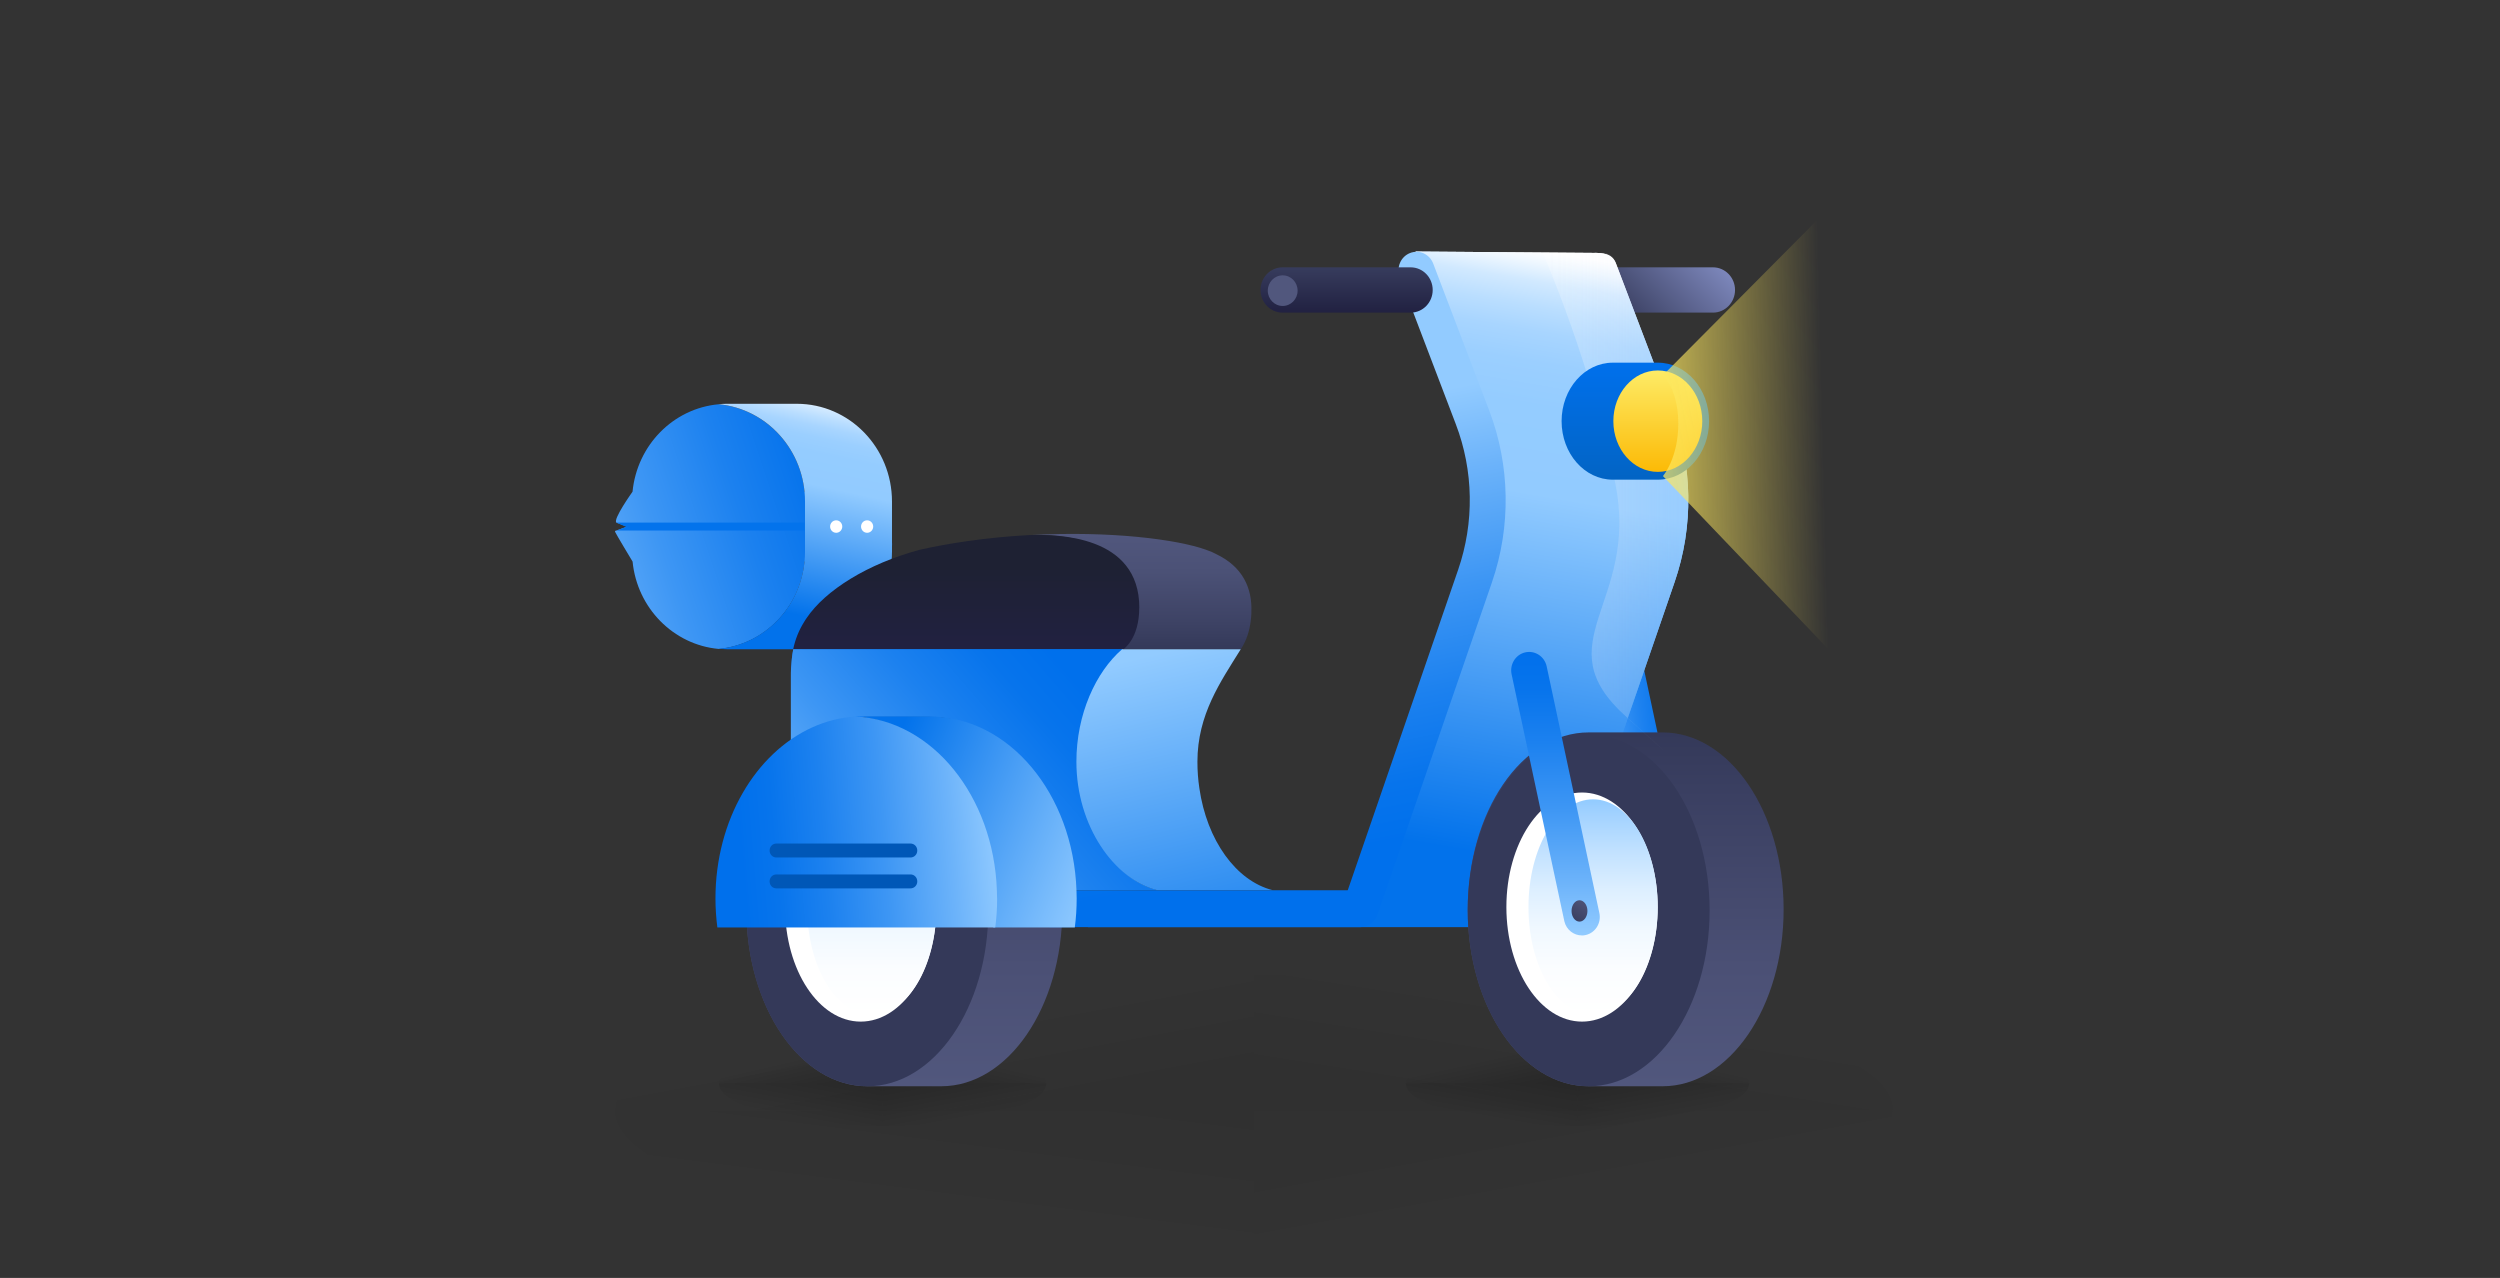 <svg width="313" height="160" viewBox="0 0 313 160" fill="none" xmlns="http://www.w3.org/2000/svg">
<rect x="0" y="0" width="313" height="160" fill="#333333" stroke="none"/>
<g clip-path="url(#clip0_8522_11003)">
<path opacity="0.05" d="M77.004 138.997H157V157C112.609 156.729 77.004 148.764 77.004 138.997Z" fill="url(#paint0_linear_8522_11003)"/>
<path opacity="0.05" d="M157 122.008V139.005H77C77 129.617 111.815 122 154.764 122C155.511 122 156.257 122 157 122V122.008Z" fill="url(#paint1_linear_8522_11003)"/>
<path opacity="0.05" d="M157 139.005H237C237 129.617 202.185 122 159.236 122C158.489 122 157.743 122 157 122V139.005Z" fill="url(#paint2_linear_8522_11003)"/>
<g opacity="0.05">
<path d="M236.992 138.997H156.996V157C201.387 156.729 236.992 148.764 236.992 138.997Z" fill="url(#paint3_linear_8522_11003)" style="mix-blend-mode:multiply"/>
</g>
<path opacity="0.2" d="M110.5 131.002V135.615H90C90 133.067 98.921 131 109.927 131C110.118 131 110.31 131 110.5 131V131.002Z" fill="url(#paint4_linear_8522_11003)"/>
<path opacity="0.2" d="M110.5 131.002V135.615H131C131 133.067 122.079 131 111.073 131C110.882 131 110.69 131 110.5 131V131.002Z" fill="url(#paint5_linear_8522_11003)"/>
<path opacity="0.2" d="M90 135.615H110.5V141C99.124 140.919 90 138.537 90 135.615Z" fill="url(#paint6_linear_8522_11003)"/>
<path opacity="0.2" d="M131 135.615H110.5V141C121.876 140.919 131 138.537 131 135.615Z" fill="url(#paint7_linear_8522_11003)"/>
<path opacity="0.2" d="M197.5 131.002V135.615H176C176 133.067 185.357 131 196.899 131C197.1 131 197.3 131 197.5 131V131.002Z" fill="url(#paint8_linear_8522_11003)"/>
<path opacity="0.2" d="M197.5 131.002V135.615H219C219 133.067 209.643 131 198.101 131C197.9 131 197.7 131 197.5 131V131.002Z" fill="url(#paint9_linear_8522_11003)"/>
<path opacity="0.2" d="M176 135.615H197.5V141C185.569 140.919 176 138.537 176 135.615Z" fill="url(#paint10_linear_8522_11003)"/>
<path opacity="0.2" d="M219 135.615H197.5V141C209.431 140.919 219 138.537 219 135.615Z" fill="url(#paint11_linear_8522_11003)"/>
<path d="M117.843 91.697H108.609C100.236 91.697 93.449 101.619 93.449 113.848C93.449 126.078 100.236 136 108.609 136H117.843C126.215 136 133.002 126.078 133.002 113.848C133.002 101.619 126.215 91.697 117.843 91.697Z" fill="url(#paint12_linear_8522_11003)"/>
<path d="M108.593 136C116.956 136 123.736 126.146 123.736 113.99C123.736 101.835 116.956 91.981 108.593 91.981C100.229 91.981 93.449 101.835 93.449 113.99C93.449 126.146 100.229 136 108.593 136Z" fill="#343959"/>
<ellipse cx="107.762" cy="113.564" rx="9.473" ry="14.342" fill="url(#paint13_linear_8522_11003)"/>
<ellipse cx="109.147" cy="113.564" rx="8.09" ry="13.49" fill="url(#paint14_linear_8522_11003)"/>
<path d="M109.556 65.931C110.145 65.931 110.675 65.681 111.065 65.288C111.448 64.895 111.684 64.351 111.684 63.746C111.684 62.537 110.726 61.561 109.556 61.561H100.728C100.161 55.756 95.633 51.144 89.964 50.615C84.287 51.137 79.76 55.741 79.193 61.561C79.193 61.561 76.689 65.054 77.175 65.439L78.508 65.931L77.175 66.421C77.175 66.421 76.963 66.421 77.006 66.581C77.049 66.741 79.2 70.308 79.2 70.308C79.767 76.114 84.302 80.725 89.971 81.246C95.648 80.725 100.168 76.106 100.735 70.308H109.563C110.152 70.308 110.682 70.066 111.072 69.673C111.455 69.28 111.691 68.735 111.691 68.123C111.691 66.921 110.734 65.939 109.563 65.939L109.556 65.931Z" fill="url(#paint15_linear_8522_11003)"/>
<path d="M210.15 117.116C209.134 117.116 208.213 116.406 207.963 115.348L201.366 84.467C201.079 83.227 201.823 81.98 203.03 81.685C204.238 81.39 205.453 82.153 205.74 83.393L212.337 114.274C212.624 115.514 211.88 116.761 210.673 117.056C210.496 117.101 210.319 117.124 210.142 117.124L210.15 117.116Z" fill="url(#paint16_linear_8522_11003)"/>
<path d="M111.677 62.802V69.061C111.677 75.812 106.339 81.285 99.757 81.285H91.039C90.664 81.254 90.318 81.27 89.957 81.232C96.031 80.672 100.787 75.426 100.787 69.053V62.794C100.787 56.414 96.031 51.167 89.957 50.608C90.318 50.57 90.678 50.555 91.039 50.555H99.757C106.339 50.555 111.677 56.036 111.677 62.794V62.802Z" fill="url(#paint17_linear_8522_11003)"/>
<path d="M156.676 76.741C156.617 78.056 156.374 79.304 155.844 80.407C155.704 80.717 155.527 81.005 155.35 81.292H140.669C140.839 81.088 141.001 80.868 141.14 80.634C141.98 79.334 142.466 77.761 142.466 76.083C142.466 72.833 140.647 70.028 137.982 68.683C137.872 68.622 137.754 68.561 137.636 68.509C135.486 67.42 132.49 66.883 129.059 66.989C139.064 66.445 147.399 67.541 150.984 68.826C150.992 68.826 151.006 68.834 151.021 68.841C151.455 68.977 151.875 69.166 152.28 69.378C152.28 69.378 152.287 69.378 152.287 69.385C155.497 70.92 156.823 73.536 156.668 76.733L156.676 76.741Z" fill="url(#paint18_linear_8522_11003)"/>
<path d="M142.635 76.084C142.635 80.03 140.64 81.285 140.64 81.285H99.307C99.557 80.061 100.021 78.912 100.661 77.891C100.72 77.785 100.794 77.679 100.86 77.566C100.86 77.558 100.868 77.558 100.875 77.551C100.912 77.483 100.956 77.422 101.007 77.354C103.341 73.907 108.613 70.581 115.188 68.82C117.102 68.396 119.009 68.049 120.879 67.784C120.923 67.776 120.967 67.769 121.019 67.761C123.706 67.376 126.335 67.126 128.867 66.99C132.35 66.884 142.643 66.99 142.643 76.084H142.635Z" fill="url(#paint19_linear_8522_11003)"/>
<path d="M214.465 33.47H198.429C196.905 33.47 195.668 34.74 195.668 36.305C195.668 37.87 196.905 39.14 198.429 39.14H214.465C215.989 39.14 217.226 37.87 217.226 36.305C217.226 34.74 215.989 33.47 214.465 33.47Z" fill="url(#paint20_linear_8522_11003)"/>
<path d="M184.618 54.872C185.627 58.228 186.017 61.751 185.774 65.259C185.597 67.814 185.074 70.339 184.235 72.75L170.143 113.216L136.18 116.066H193.195C194.145 116.066 194.999 115.447 195.316 114.524L209.665 72.864C212.065 65.894 211.94 58.266 209.319 51.379L202.303 32.972C201.854 31.785 200.712 31.634 199.387 31.664L177.233 31.49L184.611 54.864L184.618 54.872Z" fill="url(#paint21_linear_8522_11003)"/>
<path d="M184.618 54.872C185.627 58.228 186.017 61.751 185.774 65.259C185.597 67.814 185.074 70.339 184.235 72.75L170.143 113.216L136.18 116.066H193.195C194.145 116.066 194.999 115.447 195.316 114.524L209.665 72.864C212.065 65.894 211.94 58.266 209.319 51.379L202.303 32.972C201.854 31.785 200.712 31.634 199.387 31.664L177.233 31.49L184.611 54.864L184.618 54.872Z" fill="url(#paint22_linear_8522_11003)"/>
<path d="M208.151 91.697H198.916C190.544 91.697 183.757 101.619 183.757 113.848C183.757 126.078 190.544 136 198.916 136H208.151C216.523 136 223.31 126.078 223.31 113.848C223.31 101.619 216.523 91.697 208.151 91.697Z" fill="url(#paint23_linear_8522_11003)"/>
<path d="M198.9 136C207.264 136 214.044 126.146 214.044 113.99C214.044 101.835 207.264 91.981 198.9 91.981C190.537 91.981 183.757 101.835 183.757 113.99C183.757 126.146 190.537 136 198.9 136Z" fill="#343959"/>
<path d="M186.804 72.871L172.454 114.532C172.138 115.454 171.291 116.074 170.334 116.074H131.422C130.318 116.074 129.28 115.31 129.081 114.199C128.823 112.74 129.913 111.462 131.29 111.462H168.699C168.699 111.462 168.744 111.447 168.751 111.425L182.556 71.344C184.603 65.417 184.5 58.931 182.261 53.087L175.245 34.672C174.796 33.486 175.363 32.148 176.518 31.686C177.682 31.218 178.978 31.807 179.434 32.994L186.451 51.402C189.072 58.288 189.197 65.916 186.797 72.886L186.804 72.871Z" fill="url(#paint24_linear_8522_11003)"/>
<path d="M144.874 111.447H133.72C133.322 99.367 125.695 89.736 116.337 89.736H108.231C106.125 89.736 104.1 90.22 102.238 91.119C100.294 89.184 99.094 86.478 99.094 83.499C99.094 82.736 99.167 82.003 99.322 81.284H140.619C137.269 84.15 135.303 89.441 135.303 95.368C135.303 103.419 139.441 110.109 144.881 111.447H144.874Z" fill="#0070EC"/>
<path d="M144.875 111.446H133.721C133.323 99.366 125.696 89.736 116.338 89.736H108.232C106.126 89.736 100.884 102.67 99.014 103.569V84.504C99.014 84.504 98.992 83.053 99.316 81.284H140.612C137.262 84.149 135.297 89.441 135.297 95.367C135.297 103.418 139.434 110.108 144.875 111.446Z" fill="url(#paint25_linear_8522_11003)"/>
<path d="M159.363 111.447H144.866C139.499 110.109 134.765 103.411 134.765 95.368C134.765 89.441 137.18 84.15 140.485 81.284H155.343C152.832 85.336 149.917 89.441 149.917 95.368C149.917 96.502 149.998 97.606 150.16 98.679C151.095 105.195 154.754 110.305 159.363 111.455V111.447Z" fill="url(#paint26_linear_8522_11003)"/>
<ellipse cx="198.072" cy="113.564" rx="9.473" ry="14.342" fill="url(#paint27_linear_8522_11003)"/>
<ellipse cx="199.455" cy="113.564" rx="8.09" ry="13.49" fill="url(#paint28_linear_8522_11003)"/>
<path d="M198.045 117.116C197.029 117.116 196.109 116.406 195.859 115.348L189.262 84.467C188.975 83.227 189.718 81.98 190.926 81.685C192.133 81.39 193.348 82.153 193.635 83.393L200.232 114.274C200.519 115.514 199.775 116.761 198.568 117.056C198.391 117.101 198.215 117.124 198.038 117.124L198.045 117.116Z" fill="url(#paint29_linear_8522_11003)"/>
<path d="M197.752 115.388C198.301 115.388 198.746 114.789 198.746 114.05C198.746 113.311 198.301 112.712 197.752 112.712C197.203 112.712 196.758 113.311 196.758 114.05C196.758 114.789 197.203 115.388 197.752 115.388Z" fill="url(#paint30_linear_8522_11003)"/>
<path d="M134.8 112.495C134.8 113.731 134.721 114.945 134.563 116.12H124.341C124.491 114.937 124.578 113.723 124.578 112.495C124.578 112.153 124.57 111.819 124.554 111.493C124.144 99.698 116.507 90.232 107.002 89.731C107.294 89.716 107.577 89.709 107.869 89.709H116.428C126.304 89.709 134.358 99.372 134.776 111.493C134.792 111.827 134.8 112.161 134.8 112.495Z" fill="url(#paint31_linear_8522_11003)"/>
<path d="M124.842 112.492C124.842 113.73 124.763 114.944 124.604 116.12H89.814C89.663 114.936 89.576 113.722 89.576 112.492C89.576 102.656 94.614 94.278 101.68 91.075C103.407 90.286 105.252 89.815 107.169 89.709C116.723 90.21 124.398 99.681 124.81 111.483C124.826 111.817 124.834 112.151 124.834 112.485L124.842 112.492Z" fill="url(#paint32_linear_8522_11003)"/>
<path d="M176.613 33.47H160.577C159.053 33.47 157.816 34.74 157.816 36.305C157.816 37.87 159.053 39.14 160.577 39.14H176.613C178.137 39.14 179.374 37.87 179.374 36.305C179.374 34.74 178.137 33.47 176.613 33.47Z" fill="url(#paint33_linear_8522_11003)"/>
<path d="M160.593 38.306C161.624 38.306 162.46 37.447 162.46 36.389C162.46 35.33 161.624 34.472 160.593 34.472C159.561 34.472 158.726 35.33 158.726 36.389C158.726 37.447 159.561 38.306 160.593 38.306Z" fill="#51577D"/>
<path d="M114.002 105.612H97.194C96.73 105.612 96.355 105.998 96.355 106.474V106.497C96.355 106.972 96.73 107.358 97.194 107.358H114.002C114.466 107.358 114.842 106.972 114.842 106.497V106.474C114.842 105.998 114.466 105.612 114.002 105.612Z" fill="#0057B7"/>
<path d="M100.75 65.428V66.422H77.187L78.399 65.962L77.156 65.428H100.743H100.75Z" fill="#0373EC"/>
<path d="M114.002 109.479H97.194C96.73 109.479 96.355 109.865 96.355 110.341V110.363C96.355 110.839 96.73 111.225 97.194 111.225H114.002C114.466 111.225 114.842 110.839 114.842 110.363V110.341C114.842 109.865 114.466 109.479 114.002 109.479Z" fill="#0057B7"/>
<path d="M104.69 66.705C105.11 66.705 105.451 66.356 105.451 65.924C105.451 65.493 105.11 65.143 104.69 65.143C104.27 65.143 103.93 65.493 103.93 65.924C103.93 66.356 104.27 66.705 104.69 66.705Z" fill="white"/>
<path d="M108.563 66.705C108.983 66.705 109.324 66.355 109.324 65.924C109.324 65.493 108.983 65.143 108.563 65.143C108.143 65.143 107.803 65.493 107.803 65.924C107.803 66.355 108.143 66.705 108.563 66.705Z" fill="white"/>
<path opacity="0.25" d="M209.892 72.137C208.699 75.819 204.591 87.604 203.781 89.933C203.729 89.872 214.074 99.094 203.619 89.751C193.164 80.408 205.253 75.651 202.249 60.564C199.246 45.477 193.164 31.671 193.164 31.671C196.279 31.671 200.608 31.671 200.608 31.671C201.366 31.671 202.043 32.147 202.316 32.873L209.73 52.414C212.469 59.709 211.217 68.048 209.884 72.137H209.892Z" fill="url(#paint34_linear_8522_11003)"/>
<path d="M207.557 45.406H201.932C198.383 45.406 195.512 48.687 195.512 52.731C195.512 56.775 198.383 60.056 201.932 60.056H207.557C211.106 60.056 213.977 56.775 213.977 52.731C213.977 48.687 211.106 45.406 207.557 45.406Z" fill="url(#paint35_linear_8522_11003)"/>
<path d="M207.558 59.08C210.632 59.08 213.124 56.237 213.124 52.73C213.124 49.223 210.632 46.38 207.558 46.38C204.484 46.38 201.992 49.223 201.992 52.73C201.992 56.237 204.484 59.08 207.558 59.08Z" fill="url(#paint36_linear_8522_11003)"/>
<path d="M237 18L208.2 46.986C208.2 46.986 210.123 48.717 210.123 53.043C210.123 57.37 208.2 59.605 208.2 59.605L237 89.745V18Z" fill="url(#paint37_linear_8522_11003)"/>
</g>
<defs>
<linearGradient id="paint0_linear_8522_11003" x1="128" y1="137.441" x2="125.907" y2="153.707" gradientUnits="userSpaceOnUse">
<stop offset="0.01" stop-opacity="0.99"/>
<stop offset="0.991" stop-opacity="0"/>
</linearGradient>
<linearGradient id="paint1_linear_8522_11003" x1="122" y1="138.471" x2="119.935" y2="127.44" gradientUnits="userSpaceOnUse">
<stop offset="0.01" stop-opacity="0.99"/>
<stop offset="0.991" stop-opacity="0"/>
</linearGradient>
<linearGradient id="paint2_linear_8522_11003" x1="196.5" y1="138.471" x2="198.58" y2="125.338" gradientUnits="userSpaceOnUse">
<stop offset="0.01" stop-opacity="0.99"/>
<stop offset="0.991" stop-opacity="0"/>
</linearGradient>
<linearGradient id="paint3_linear_8522_11003" x1="196.5" y1="137.441" x2="198.95" y2="150.726" gradientUnits="userSpaceOnUse">
<stop stop-opacity="0.99"/>
<stop offset="0.907" stop-opacity="0"/>
</linearGradient>
<linearGradient id="paint4_linear_8522_11003" x1="101.531" y1="137.154" x2="100.429" y2="132.379" gradientUnits="userSpaceOnUse">
<stop offset="0.01" stop-opacity="0.99"/>
<stop offset="0.991" stop-opacity="0"/>
</linearGradient>
<linearGradient id="paint5_linear_8522_11003" x1="119.469" y1="137.154" x2="120.571" y2="132.379" gradientUnits="userSpaceOnUse">
<stop offset="0.01" stop-opacity="0.99"/>
<stop offset="0.991" stop-opacity="0"/>
</linearGradient>
<linearGradient id="paint6_linear_8522_11003" x1="103.069" y1="134.462" x2="101.949" y2="140.429" gradientUnits="userSpaceOnUse">
<stop stop-opacity="0.99"/>
<stop offset="0.991" stop-opacity="0"/>
</linearGradient>
<linearGradient id="paint7_linear_8522_11003" x1="117.931" y1="134.462" x2="119.051" y2="140.429" gradientUnits="userSpaceOnUse">
<stop stop-opacity="0.99"/>
<stop offset="0.991" stop-opacity="0"/>
</linearGradient>
<linearGradient id="paint8_linear_8522_11003" x1="188.094" y1="137.154" x2="187.038" y2="132.357" gradientUnits="userSpaceOnUse">
<stop offset="0.01" stop-opacity="0.99"/>
<stop offset="0.991" stop-opacity="0"/>
</linearGradient>
<linearGradient id="paint9_linear_8522_11003" x1="206.906" y1="137.154" x2="207.962" y2="132.357" gradientUnits="userSpaceOnUse">
<stop offset="0.01" stop-opacity="0.99"/>
<stop offset="0.991" stop-opacity="0"/>
</linearGradient>
<linearGradient id="paint10_linear_8522_11003" x1="189.706" y1="134.462" x2="188.635" y2="140.448" gradientUnits="userSpaceOnUse">
<stop stop-opacity="0.99"/>
<stop offset="0.991" stop-opacity="0"/>
</linearGradient>
<linearGradient id="paint11_linear_8522_11003" x1="205.294" y1="134.462" x2="206.365" y2="140.448" gradientUnits="userSpaceOnUse">
<stop stop-opacity="0.99"/>
<stop offset="0.991" stop-opacity="0"/>
</linearGradient>
<linearGradient id="paint12_linear_8522_11003" x1="113.226" y1="136.008" x2="113.226" y2="91.697" gradientUnits="userSpaceOnUse">
<stop stop-color="#51577D"/>
<stop offset="0.34" stop-color="#4B5075"/>
<stop offset="0.84" stop-color="#3A3F61"/>
<stop offset="1" stop-color="#343959"/>
</linearGradient>
<linearGradient id="paint13_linear_8522_11003" x1="107.756" y1="-522.128" x2="107.756" y2="-522.128" gradientUnits="userSpaceOnUse">
<stop stop-color="white"/>
<stop offset="0.57" stop-color="#92CBFF"/>
<stop offset="0.91" stop-color="#E8F4FF"/>
<stop offset="1" stop-color="white"/>
</linearGradient>
<linearGradient id="paint14_linear_8522_11003" x1="109.147" y1="127.054" x2="109.147" y2="100.082" gradientUnits="userSpaceOnUse">
<stop stop-color="white"/>
<stop offset="0.21" stop-color="#FBFDFF"/>
<stop offset="0.4" stop-color="#F0F8FF"/>
<stop offset="0.58" stop-color="#DDEFFF"/>
<stop offset="0.75" stop-color="#C3E2FF"/>
<stop offset="0.93" stop-color="#A2D2FF"/>
<stop offset="1" stop-color="#92CBFF"/>
</linearGradient>
<linearGradient id="paint15_linear_8522_11003" x1="105.687" y1="55.731" x2="61.275" y2="70.499" gradientUnits="userSpaceOnUse">
<stop stop-color="#0070EC"/>
<stop offset="0.13" stop-color="#0774EC"/>
<stop offset="0.32" stop-color="#1C81EF"/>
<stop offset="0.55" stop-color="#3D96F4"/>
<stop offset="0.81" stop-color="#6CB3FA"/>
<stop offset="1" stop-color="#92CBFF"/>
</linearGradient>
<linearGradient id="paint16_linear_8522_11003" x1="210.478" y1="87.551" x2="194.837" y2="88.986" gradientUnits="userSpaceOnUse">
<stop stop-color="#0070EC"/>
<stop offset="0.13" stop-color="#0774EC"/>
<stop offset="0.32" stop-color="#1C81EF"/>
<stop offset="0.55" stop-color="#3D96F4"/>
<stop offset="0.81" stop-color="#6CB3FA"/>
<stop offset="1" stop-color="#92CBFF"/>
</linearGradient>
<linearGradient id="paint17_linear_8522_11003" x1="100.092" y1="77.615" x2="106" y2="50.452" gradientUnits="userSpaceOnUse">
<stop offset="0.02" stop-color="#0272EB"/>
<stop offset="0.61" stop-color="#92CBFF"/>
<stop offset="0.75" stop-color="#94CCFF"/>
<stop offset="0.82" stop-color="#9BCFFF"/>
<stop offset="0.87" stop-color="#A8D5FF"/>
<stop offset="0.91" stop-color="#BADEFF"/>
<stop offset="0.95" stop-color="#D1E9FF"/>
<stop offset="0.98" stop-color="#EEF7FF"/>
<stop offset="1" stop-color="white"/>
</linearGradient>
<linearGradient id="paint18_linear_8522_11003" x1="142.871" y1="81.284" x2="142.871" y2="66.846" gradientUnits="userSpaceOnUse">
<stop stop-color="#343959"/>
<stop offset="0.22" stop-color="#3D4264"/>
<stop offset="0.67" stop-color="#4B5176"/>
<stop offset="1" stop-color="#51577D"/>
</linearGradient>
<linearGradient id="paint19_linear_8522_11003" x1="120.975" y1="81.391" x2="120.975" y2="71.012" gradientUnits="userSpaceOnUse">
<stop stop-color="#212141"/>
<stop offset="1" stop-color="#1E2133"/>
</linearGradient>
<linearGradient id="paint20_linear_8522_11003" x1="215.19" y1="29.325" x2="203.866" y2="40.606" gradientUnits="userSpaceOnUse">
<stop stop-color="#8A95CD"/>
<stop offset="1" stop-color="#373C5D"/>
</linearGradient>
<linearGradient id="paint21_linear_8522_11003" x1="171.27" y1="105.967" x2="184.414" y2="29.941" gradientUnits="userSpaceOnUse">
<stop offset="0.02" stop-color="#0272EB"/>
<stop offset="0.61" stop-color="#92CBFF"/>
<stop offset="0.75" stop-color="#94CCFF"/>
<stop offset="0.82" stop-color="#9BCFFF"/>
<stop offset="0.87" stop-color="#A8D5FF"/>
<stop offset="0.91" stop-color="#BADEFF"/>
<stop offset="0.95" stop-color="#D1E9FF"/>
<stop offset="0.98" stop-color="#EEF7FF"/>
<stop offset="1" stop-color="white"/>
</linearGradient>
<linearGradient id="paint22_linear_8522_11003" x1="171.27" y1="105.967" x2="184.414" y2="29.941" gradientUnits="userSpaceOnUse">
<stop offset="0.02" stop-color="#0272EB"/>
<stop offset="0.61" stop-color="#92CBFF"/>
<stop offset="0.75" stop-color="#94CCFF"/>
<stop offset="0.82" stop-color="#9BCFFF"/>
<stop offset="0.87" stop-color="#A8D5FF"/>
<stop offset="0.91" stop-color="#BADEFF"/>
<stop offset="0.95" stop-color="#D1E9FF"/>
<stop offset="0.98" stop-color="#EEF7FF"/>
<stop offset="1" stop-color="white"/>
</linearGradient>
<linearGradient id="paint23_linear_8522_11003" x1="203.533" y1="136.008" x2="203.533" y2="91.697" gradientUnits="userSpaceOnUse">
<stop stop-color="#51577D"/>
<stop offset="0.34" stop-color="#4B5075"/>
<stop offset="0.84" stop-color="#3A3F61"/>
<stop offset="1" stop-color="#343959"/>
</linearGradient>
<linearGradient id="paint24_linear_8522_11003" x1="172.764" y1="105.755" x2="162.031" y2="52.539" gradientUnits="userSpaceOnUse">
<stop stop-color="#0070EC"/>
<stop offset="0.13" stop-color="#0774EC"/>
<stop offset="0.32" stop-color="#1C81EF"/>
<stop offset="0.55" stop-color="#3D96F4"/>
<stop offset="0.81" stop-color="#6CB3FA"/>
<stop offset="1" stop-color="#92CBFF"/>
</linearGradient>
<linearGradient id="paint25_linear_8522_11003" x1="131.413" y1="81.331" x2="94.857" y2="113.074" gradientUnits="userSpaceOnUse">
<stop stop-color="#0070EC"/>
<stop offset="0.13" stop-color="#0774EC"/>
<stop offset="0.32" stop-color="#1C81EF"/>
<stop offset="0.55" stop-color="#3D96F4"/>
<stop offset="0.81" stop-color="#6CB3FA"/>
<stop offset="1" stop-color="#92CBFF"/>
</linearGradient>
<linearGradient id="paint26_linear_8522_11003" x1="157.342" y1="126.983" x2="146.54" y2="81.409" gradientUnits="userSpaceOnUse">
<stop offset="0.02" stop-color="#0272EB"/>
<stop offset="1" stop-color="#92CBFF"/>
</linearGradient>
<linearGradient id="paint27_linear_8522_11003" x1="198.065" y1="-522.128" x2="198.065" y2="-522.128" gradientUnits="userSpaceOnUse">
<stop stop-color="white"/>
<stop offset="0.57" stop-color="#92CBFF"/>
<stop offset="0.91" stop-color="#E8F4FF"/>
<stop offset="1" stop-color="white"/>
</linearGradient>
<linearGradient id="paint28_linear_8522_11003" x1="199.455" y1="127.054" x2="199.455" y2="100.082" gradientUnits="userSpaceOnUse">
<stop stop-color="white"/>
<stop offset="0.21" stop-color="#FBFDFF"/>
<stop offset="0.4" stop-color="#F0F8FF"/>
<stop offset="0.58" stop-color="#DDEFFF"/>
<stop offset="0.75" stop-color="#C3E2FF"/>
<stop offset="0.93" stop-color="#A2D2FF"/>
<stop offset="1" stop-color="#92CBFF"/>
</linearGradient>
<linearGradient id="paint29_linear_8522_11003" x1="194.747" y1="117.116" x2="194.747" y2="81.617" gradientUnits="userSpaceOnUse">
<stop stop-color="#92CBFF"/>
<stop offset="0.19" stop-color="#6CB3FA"/>
<stop offset="0.45" stop-color="#3D96F4"/>
<stop offset="0.68" stop-color="#1C81EF"/>
<stop offset="0.87" stop-color="#0774EC"/>
<stop offset="1" stop-color="#0070EC"/>
</linearGradient>
<linearGradient id="paint30_linear_8522_11003" x1="196.655" y1="115.744" x2="199.227" y2="111.989" gradientUnits="userSpaceOnUse">
<stop stop-color="#343959"/>
<stop offset="0.16" stop-color="#3A3F61"/>
<stop offset="0.66" stop-color="#4B5075"/>
<stop offset="1" stop-color="#51577D"/>
</linearGradient>
<linearGradient id="paint31_linear_8522_11003" x1="112.535" y1="89.347" x2="160.321" y2="108.434" gradientUnits="userSpaceOnUse">
<stop offset="0.02" stop-color="#0272EB"/>
<stop offset="0.61" stop-color="#92CBFF"/>
<stop offset="0.75" stop-color="#94CCFF"/>
<stop offset="0.82" stop-color="#9BCFFF"/>
<stop offset="0.87" stop-color="#A8D5FF"/>
<stop offset="0.91" stop-color="#BADEFF"/>
<stop offset="0.95" stop-color="#D1E9FF"/>
<stop offset="0.98" stop-color="#EEF7FF"/>
<stop offset="1" stop-color="white"/>
</linearGradient>
<linearGradient id="paint32_linear_8522_11003" x1="92.229" y1="100.671" x2="124.531" y2="97.927" gradientUnits="userSpaceOnUse">
<stop stop-color="#0070EC"/>
<stop offset="0.13" stop-color="#0774EC"/>
<stop offset="0.32" stop-color="#1C81EF"/>
<stop offset="0.55" stop-color="#3D96F4"/>
<stop offset="0.81" stop-color="#6CB3FA"/>
<stop offset="1" stop-color="#92CBFF"/>
</linearGradient>
<linearGradient id="paint33_linear_8522_11003" x1="168.595" y1="39.147" x2="168.595" y2="33.47" gradientUnits="userSpaceOnUse">
<stop stop-color="#212141"/>
<stop offset="1" stop-color="#373C5D"/>
</linearGradient>
<linearGradient id="paint34_linear_8522_11003" x1="193.164" y1="60.806" x2="211.364" y2="60.806" gradientUnits="userSpaceOnUse">
<stop stop-color="white"/>
<stop offset="0.11" stop-color="#FDFDFE" stop-opacity="0.97"/>
<stop offset="0.28" stop-color="#F9FAFD" stop-opacity="0.9"/>
<stop offset="0.48" stop-color="#F3F4FB" stop-opacity="0.77"/>
<stop offset="0.7" stop-color="#E9ECF9" stop-opacity="0.6"/>
<stop offset="0.95" stop-color="#DEE3F6" stop-opacity="0.39"/>
<stop offset="1" stop-color="#DCE1F6" stop-opacity="0.34"/>
</linearGradient>
<linearGradient id="paint35_linear_8522_11003" x1="204.744" y1="60.056" x2="204.744" y2="45.406" gradientUnits="userSpaceOnUse">
<stop stop-color="#0264C4"/>
<stop offset="1" stop-color="#0070EC"/>
</linearGradient>
<linearGradient id="paint36_linear_8522_11003" x1="207.558" y1="59.08" x2="207.558" y2="46.38" gradientUnits="userSpaceOnUse">
<stop stop-color="#FCBA06"/>
<stop offset="1" stop-color="#FDEB66"/>
</linearGradient>
<linearGradient id="paint37_linear_8522_11003" x1="199.503" y1="53.909" x2="230.085" y2="53.14" gradientUnits="userSpaceOnUse">
<stop offset="0.03" stop-color="#FDE962"/>
<stop offset="0.939" stop-color="#FDE459" stop-opacity="0"/>
</linearGradient>
<clipPath id="clip0_8522_11003">
<rect width="160" height="160" fill="white" transform="translate(77)"/>
</clipPath>
</defs>
</svg>
